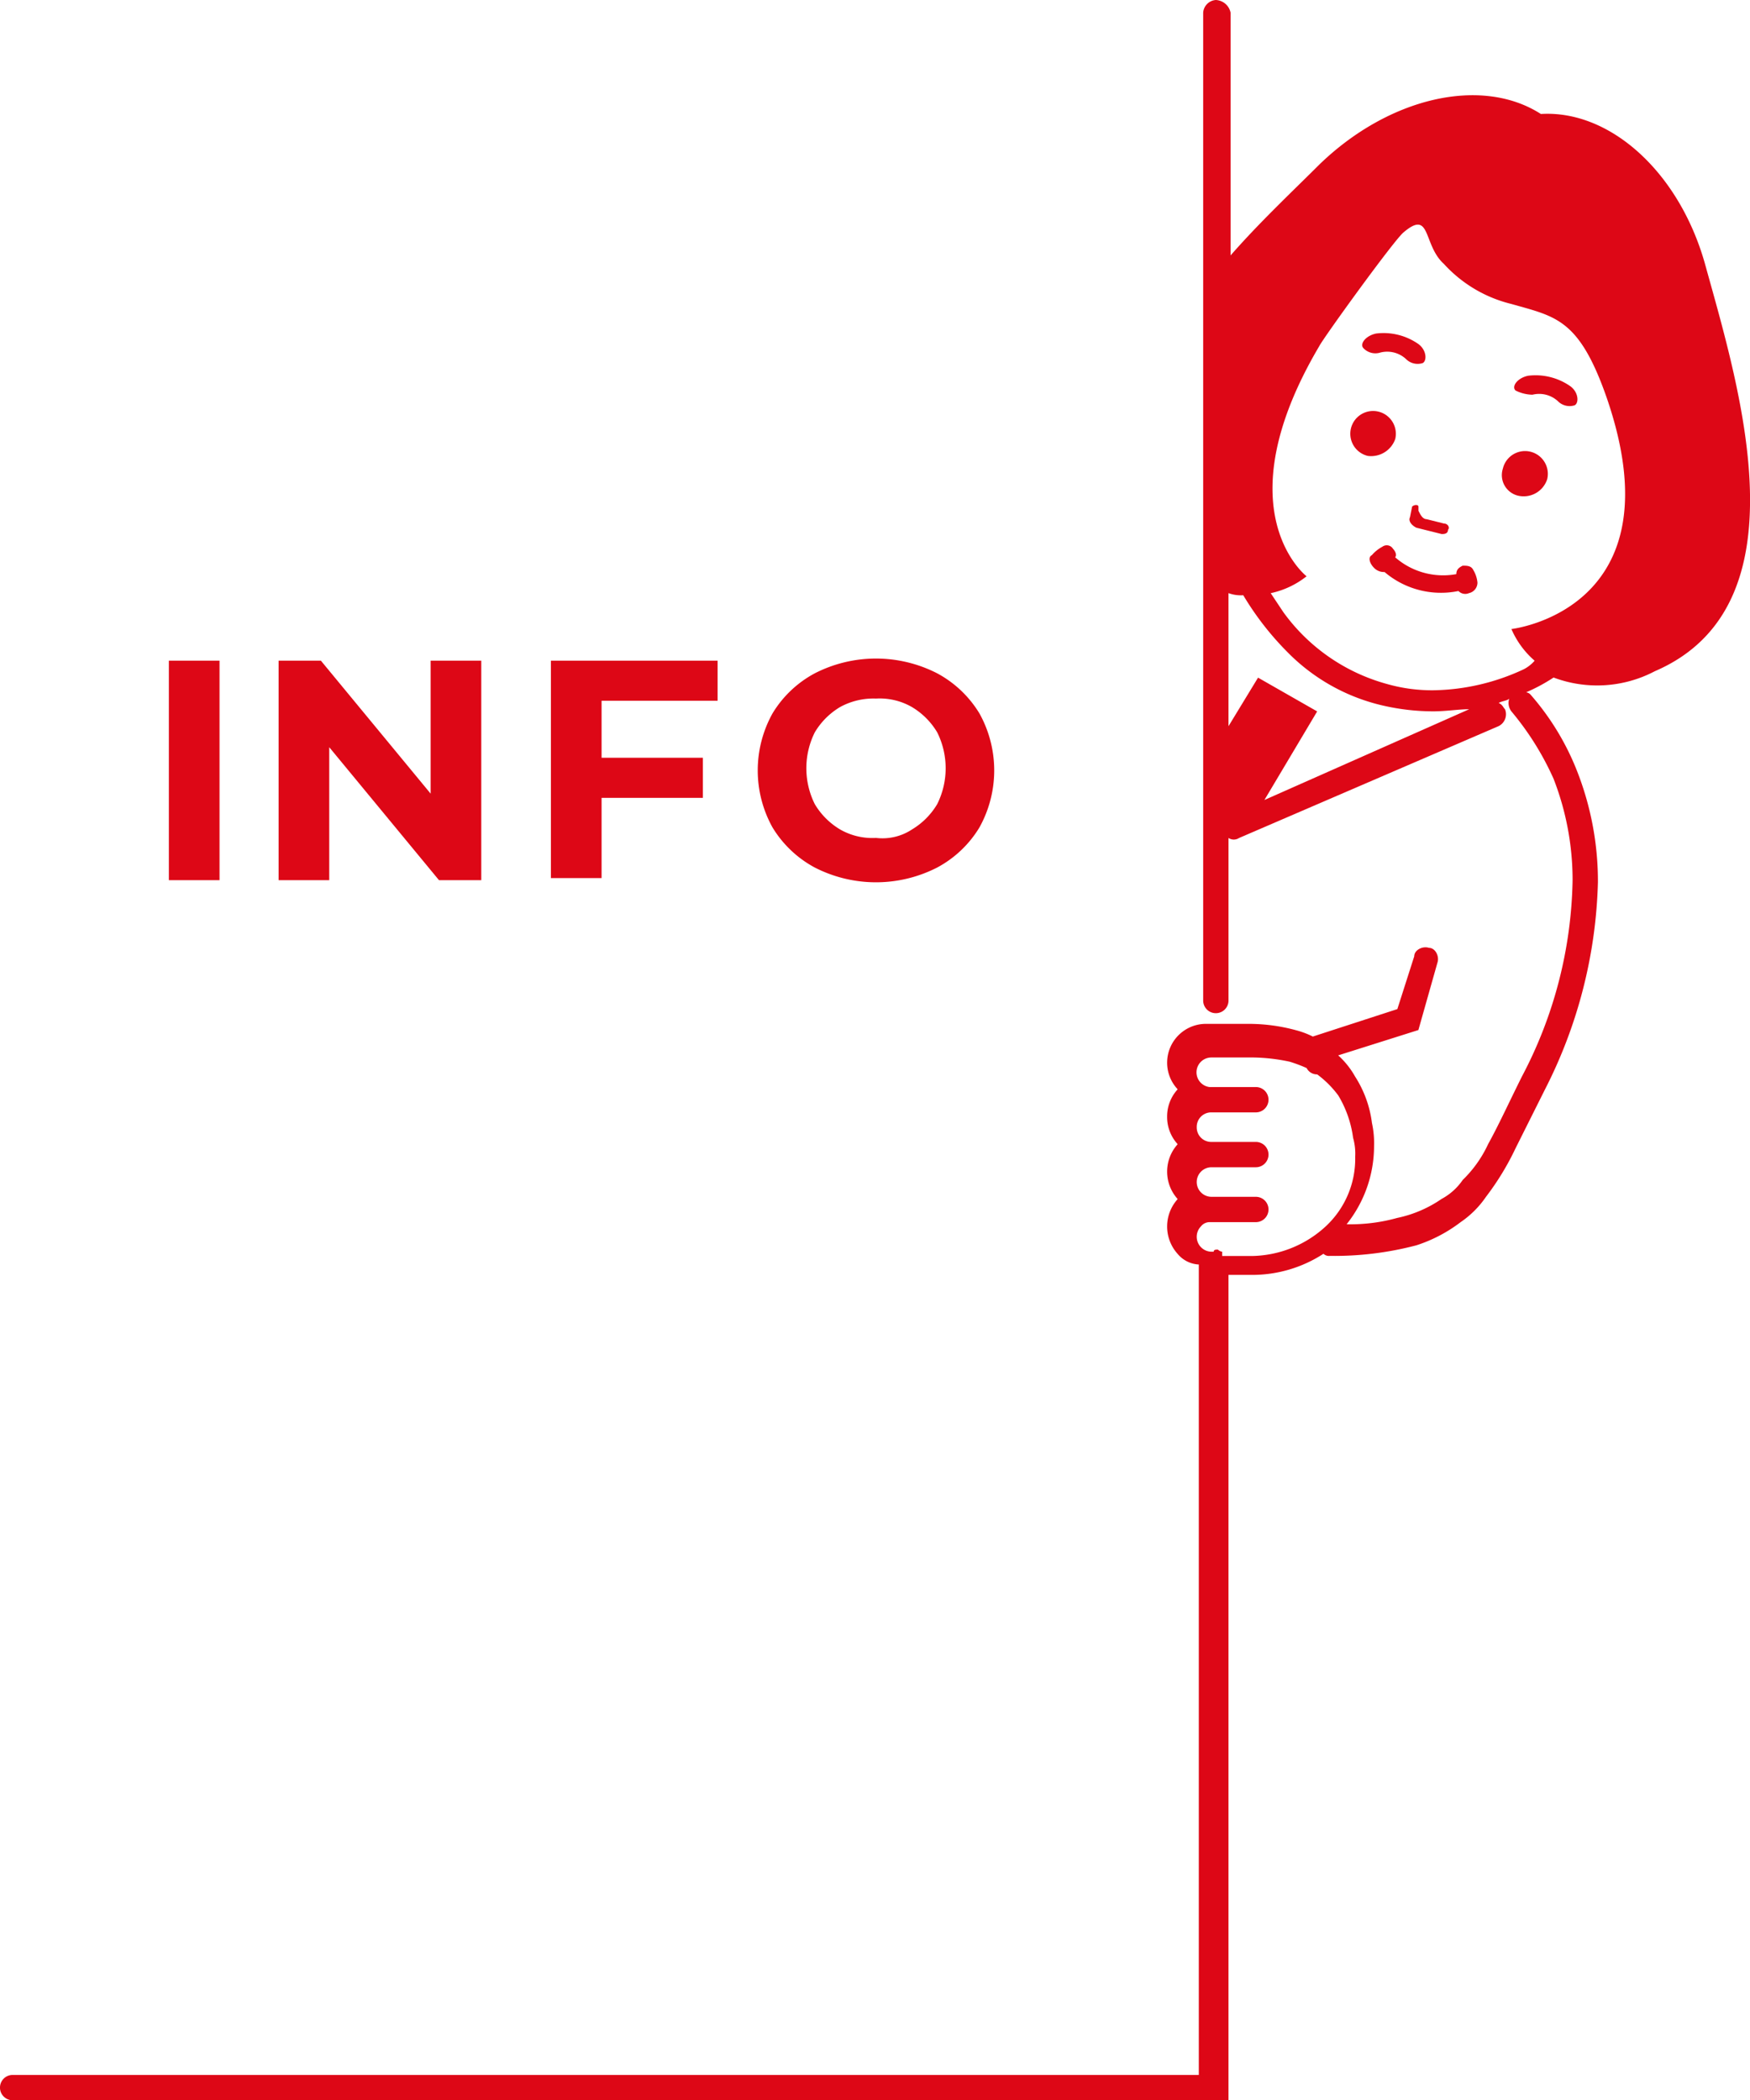 <svg xmlns="http://www.w3.org/2000/svg" width="74.535" height="89.452" viewBox="0 0 74.535 89.452"><g transform="translate(37.267 44.726)"><g transform="translate(-37.267 -44.726)"><g transform="translate(7.192 28.049)"><path d="M8,31.3h2.158v9.35H8Z" transform="translate(-8 -31.21)" fill="#dd0716"/><path d="M21.831,31.3v9.35h-1.8l-4.675-5.664V40.65H13.2V31.3H15l4.675,5.664V31.3Z" transform="translate(-8.525 -31.21)" fill="#dd0716"/><path d="M28.258,33.008v2.427h4.315v1.708H28.258V40.56H26.1V31.3h7.1v1.708Z" transform="translate(-9.828 -31.21)" fill="#dd0716"/><path d="M38.327,40.1a4.707,4.707,0,0,1-1.8-1.708,5,5,0,0,1,0-4.855,4.675,4.675,0,0,1,1.8-1.708,5.715,5.715,0,0,1,5.214,0,4.707,4.707,0,0,1,1.8,1.708,5,5,0,0,1,0,4.855,4.675,4.675,0,0,1-1.8,1.708,5.715,5.715,0,0,1-5.214,0Zm4.135-1.618A3.1,3.1,0,0,0,43.542,37.4a3.427,3.427,0,0,0,0-3.057,3.1,3.1,0,0,0-1.079-1.079,2.755,2.755,0,0,0-1.528-.36,2.955,2.955,0,0,0-1.528.36,3.1,3.1,0,0,0-1.079,1.079,3.428,3.428,0,0,0,0,3.057,3.1,3.1,0,0,0,1.079,1.079,2.755,2.755,0,0,0,1.528.36A2.286,2.286,0,0,0,42.463,38.482Z" transform="translate(-10.817 -31.2)" fill="#dd0716"/></g><path d="M68.236,24.712l-.719-.18c-.18,0-.27-.18-.36-.36v-.18c0-.09-.18-.09-.27,0l-.09.45c-.09.18.09.36.27.45l1.079.27c.09,0,.27,0,.27-.18C68.505,24.891,68.416,24.712,68.236,24.712Z" transform="translate(-6.743 -2.416)" fill="#dd0716"/><path d="M65.883,20.663a.97.97,0,1,0-1.169.719A1.09,1.09,0,0,0,65.883,20.663Z" transform="translate(-6.458 -1.964)" fill="#dd0716"/><path d="M73.083,22.563h0a.97.97,0,0,0-1.888-.45h0a.9.9,0,0,0,.719,1.169A1.052,1.052,0,0,0,73.083,22.563Z" transform="translate(-7.185 -2.156)" fill="#dd0716"/><path d="M72.513,18.607a1.182,1.182,0,0,1,1.079.27.7.7,0,0,0,.719.18c.18-.09.18-.539-.18-.809a2.586,2.586,0,0,0-1.8-.45c-.45.09-.719.45-.539.629A1.694,1.694,0,0,0,72.513,18.607Z" transform="translate(-7.244 -1.795)" fill="#dd0716"/><path d="M65.313,16.607a1.182,1.182,0,0,1,1.079.27.7.7,0,0,0,.719.18c.18-.09.18-.539-.18-.809a2.586,2.586,0,0,0-1.8-.45c-.45.09-.719.45-.539.629A.7.7,0,0,0,65.313,16.607Z" transform="translate(-6.517 -1.593)" fill="#dd0716"/><path d="M65.628,4.855c-2.517-1.618-6.473-.719-9.44,2.158-1.079,1.079-2.517,2.427-3.776,3.866V.539A.673.673,0,0,0,51.784,0a.58.58,0,0,0-.539.539V42.614a.539.539,0,0,0,1.079,0V35.691a.408.408,0,0,0,.45,0L63.83,30.926a.566.566,0,0,0,.27-.719c-.09-.09-.09-.18-.27-.27.18-.09.36-.09.45-.18a.594.594,0,0,0,.09.539h0a12.193,12.193,0,0,1,1.8,2.877,11.905,11.905,0,0,1,.809,4.315,18.547,18.547,0,0,1-2.158,8.361c-.539,1.079-.989,2.068-1.438,2.877A5.115,5.115,0,0,1,62.3,50.255a2.55,2.55,0,0,1-.9.809,5.209,5.209,0,0,1-1.888.809,7.426,7.426,0,0,1-2.158.27,5.341,5.341,0,0,0,1.169-3.326,4.032,4.032,0,0,0-.09-.989,4.744,4.744,0,0,0-.719-1.978,3.52,3.52,0,0,0-.719-.9l3.416-1.079L61.223,41c.09-.27-.09-.629-.36-.629-.27-.09-.629.09-.629.36l-.719,2.248-3.6,1.169a3.7,3.7,0,0,0-.719-.27,7.663,7.663,0,0,0-2.068-.27h-1.8a1.654,1.654,0,0,0-1.169,2.787,1.709,1.709,0,0,0-.45,1.169h0a1.709,1.709,0,0,0,.45,1.169,1.744,1.744,0,0,0,0,2.337,1.744,1.744,0,0,0,0,2.337,1.248,1.248,0,0,0,.9.45V88.374H.539a.539.539,0,1,0,0,1.079H52.323V54.3h.989a5.572,5.572,0,0,0,3.057-.9.33.33,0,0,0,.27.09,13.723,13.723,0,0,0,3.686-.45,6.279,6.279,0,0,0,1.888-.989,4.1,4.1,0,0,0,1.079-1.079,11.49,11.49,0,0,0,1.259-2.068l1.259-2.517a20.51,20.51,0,0,0,2.248-8.81,12.857,12.857,0,0,0-.9-4.765,11.056,11.056,0,0,0-1.978-3.236.314.314,0,0,0-.18-.09,7.43,7.43,0,0,0,1.169-.629,5.278,5.278,0,0,0,4.315-.27c6.473-2.787,3.6-12.047,2.158-17.261C71.562,7.372,68.6,4.675,65.628,4.855ZM52.053,53.312a.314.314,0,0,1-.18-.09c-.09,0-.18,0-.18.09H51.6a.636.636,0,0,1-.45-1.079.467.467,0,0,1,.36-.18h1.978a.539.539,0,0,0,0-1.079H51.6a.629.629,0,1,1,0-1.259h1.888a.539.539,0,0,0,0-1.079H51.6a.615.615,0,0,1-.629-.629h0a.615.615,0,0,1,.629-.629h1.888a.539.539,0,0,0,0-1.079H51.514a.632.632,0,0,1,.09-1.259h1.8a7.918,7.918,0,0,1,1.528.18,6.194,6.194,0,0,1,.719.27.494.494,0,0,0,.45.27,4.262,4.262,0,0,1,.9.9,4.7,4.7,0,0,1,.629,1.8,2.489,2.489,0,0,1,.09.809,3.932,3.932,0,0,1-1.259,2.967,4.738,4.738,0,0,1-3.147,1.259H52.053Zm1.8-19.239L56.1,30.3l-1.259-.719-1.259-.719-1.259,2.068V25.262a1.53,1.53,0,0,0,.629.09A12.539,12.539,0,0,0,54.84,27.78,8.3,8.3,0,0,0,58.8,30.027a9.6,9.6,0,0,0,2.248.27c.539,0,1.079-.09,1.528-.09ZM64.909,28.5a9.38,9.38,0,0,1-3.866.9,7.011,7.011,0,0,1-1.978-.27,8.068,8.068,0,0,1-4.405-3.057l-.539-.809a3.7,3.7,0,0,0,1.528-.719s-3.6-2.787.539-9.8c.18-.36,3.236-4.585,3.6-4.855,1.169-.989.809.539,1.708,1.349a5.719,5.719,0,0,0,2.877,1.708c1.888.539,2.877.629,4.046,3.956,3.147,9.08-4.046,9.889-4.046,9.889a3.756,3.756,0,0,0,.989,1.349A1.578,1.578,0,0,1,64.909,28.5Z" fill="#dd0716"/><path d="M69.3,26.882c-.09-.18-.27-.18-.45-.18-.18.09-.27.18-.27.36a3.1,3.1,0,0,1-2.607-.719c.09-.09,0-.27-.09-.36a.313.313,0,0,0-.45-.09,1.578,1.578,0,0,0-.45.36c-.18.09-.09.36.09.539a.581.581,0,0,0,.45.18,3.7,3.7,0,0,0,3.147.809.4.4,0,0,0,.45.09.459.459,0,0,0,.36-.45A1.278,1.278,0,0,0,69.3,26.882Z" transform="translate(-6.553 -2.609)" fill="#dd0716"/></g></g></svg>